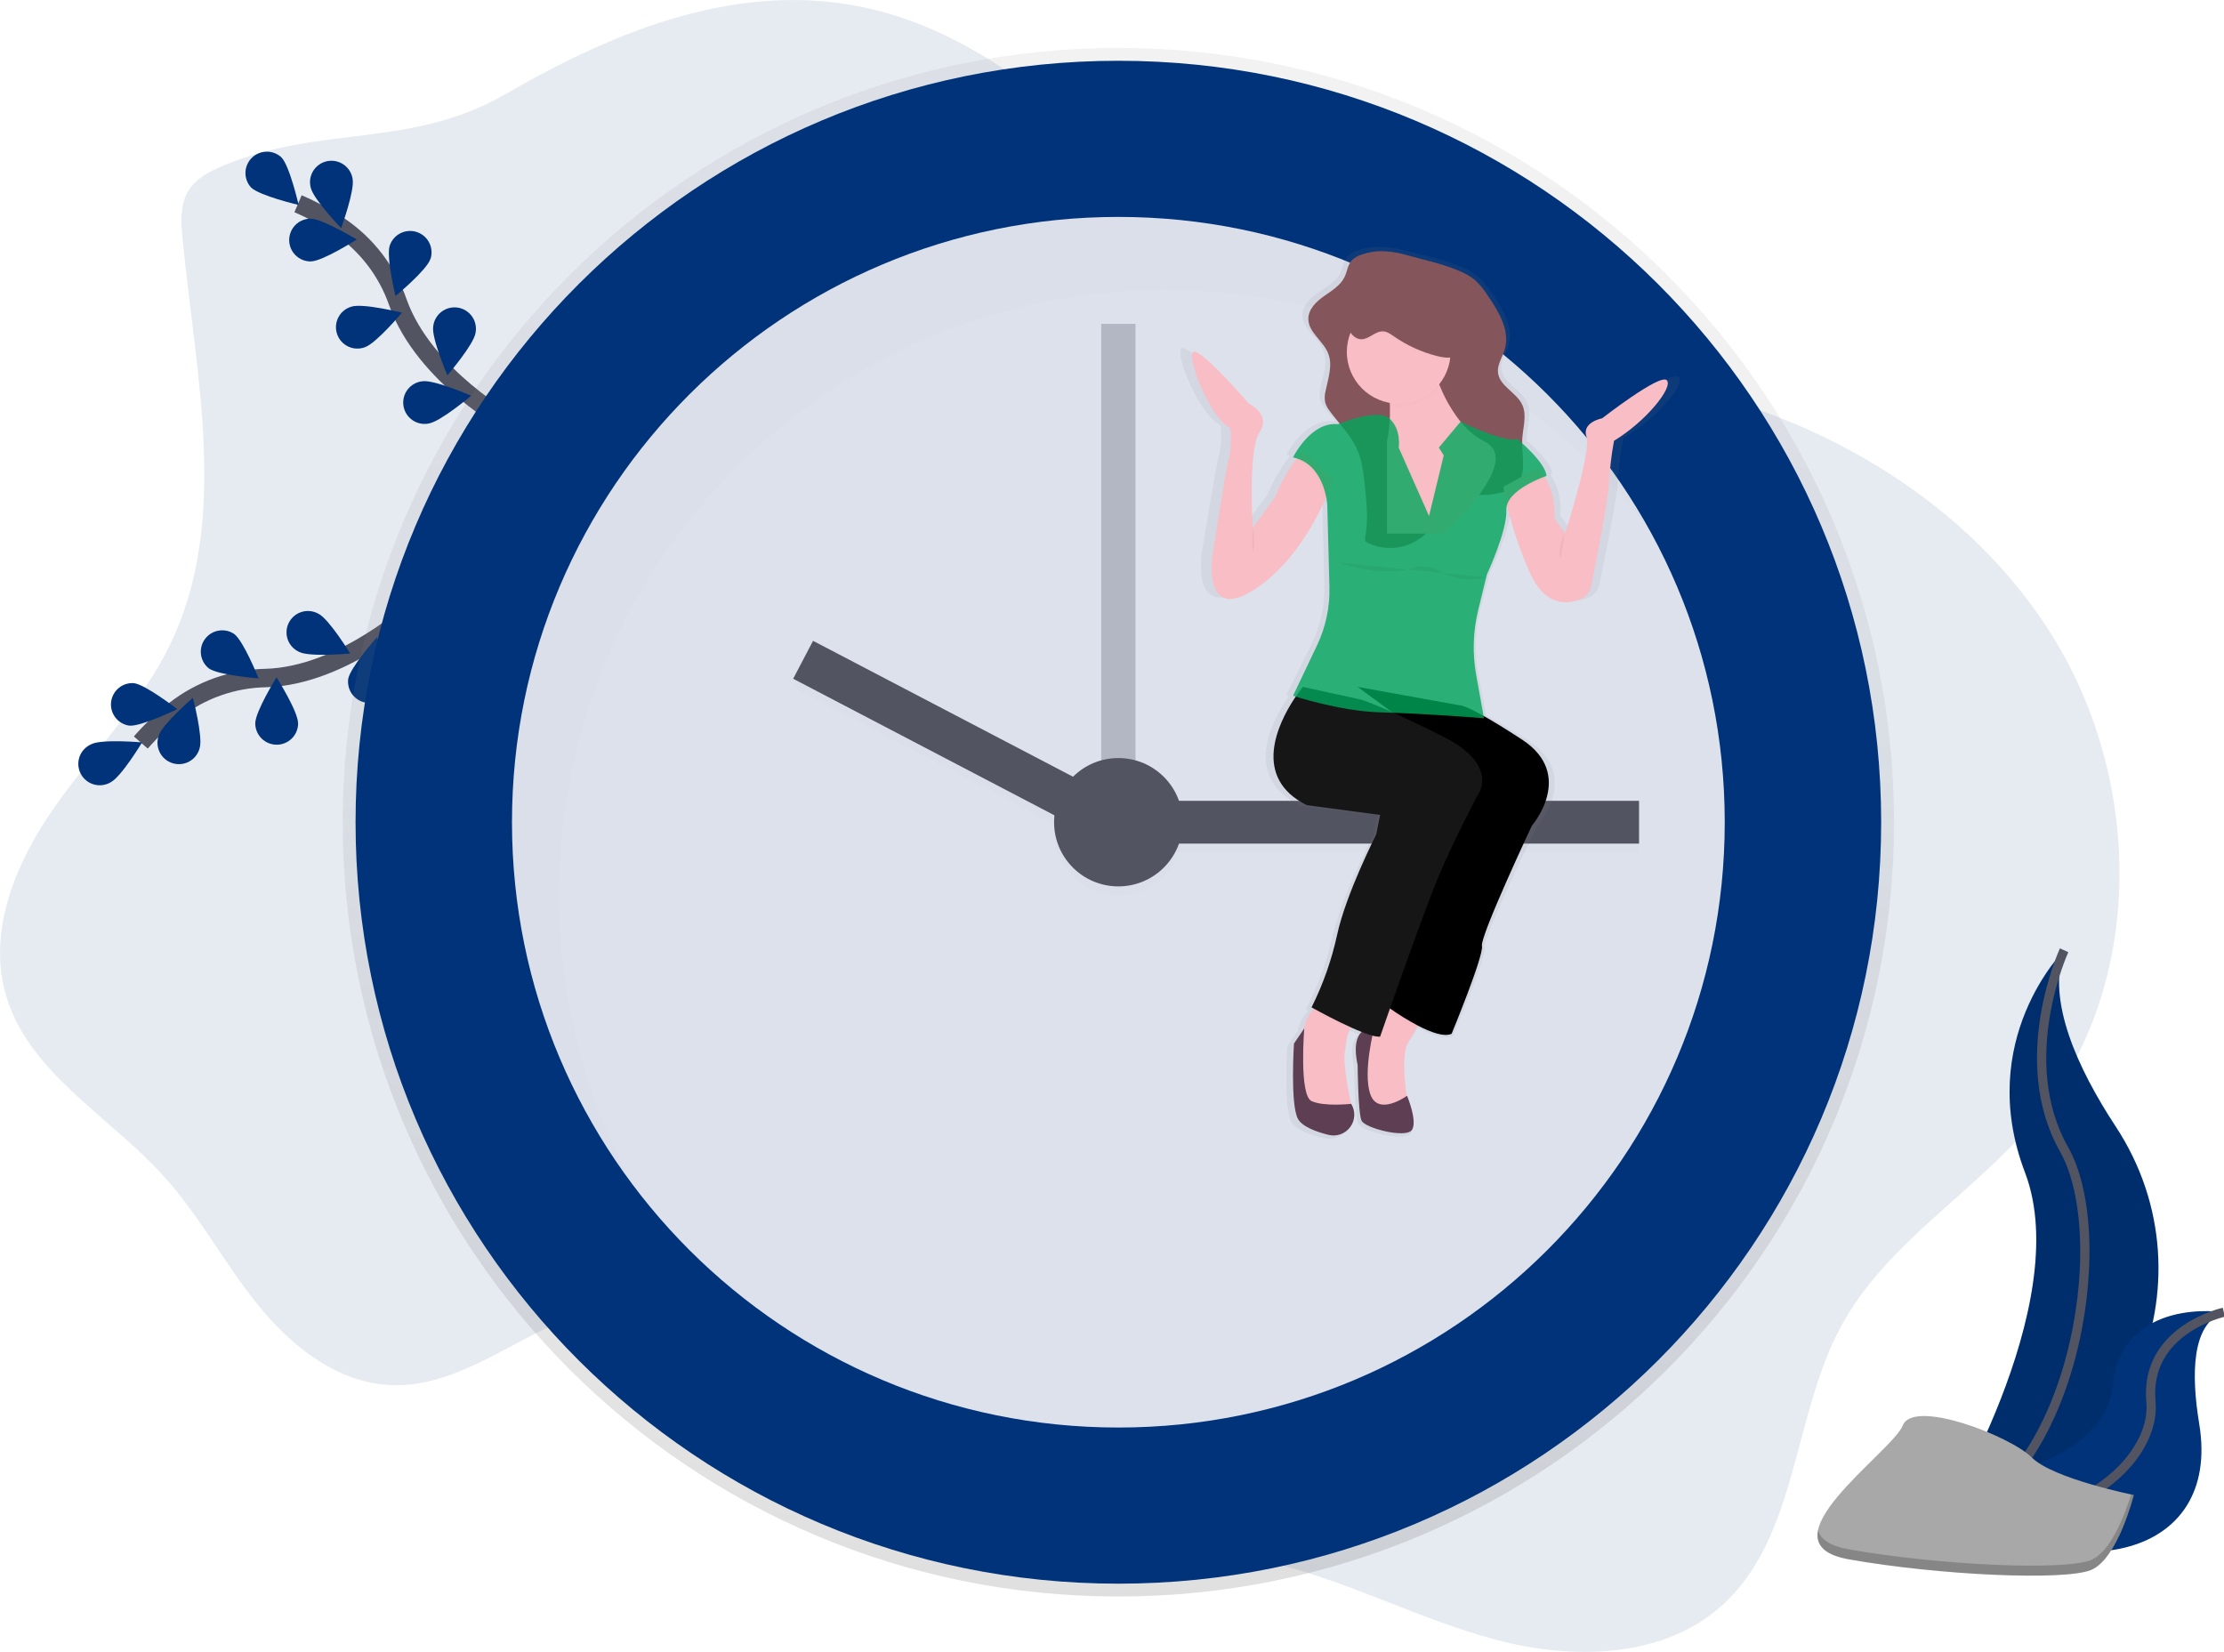 <svg width="241" height="179" viewBox="0 0 241 179" fill="none" xmlns="http://www.w3.org/2000/svg">
<g clip-path="url(#clip0)">
<path opacity="0.1" d="M24.242 17.924C22.742 18.545 21.203 19.342 20.378 20.74C19.505 22.216 19.61 24.05 19.772 25.758C21.189 40.573 24.92 56.33 18.477 69.749C15.349 76.26 10.118 81.478 5.957 87.39C1.796 93.303 -1.345 100.685 0.586 107.641C2.945 116.14 11.75 120.852 17.685 127.393C21.57 131.669 24.293 136.866 27.918 141.364C31.542 145.863 36.509 149.827 42.295 150.091C50.617 150.473 57.387 143.3 65.546 141.638C73.905 139.937 82.322 144.266 89.1 149.449C95.877 154.631 102.042 160.91 109.939 164.146C118.66 167.722 128.491 167.175 137.672 169.324C146.031 171.282 153.725 175.447 162.024 177.668C170.322 179.888 180.049 179.754 186.478 174.082C194.858 166.665 194.199 153.454 199.551 143.643C204.522 134.527 214.253 129.085 220.803 121.026C232.589 106.521 232.204 84.352 222.196 68.577C212.189 52.802 194.062 43.25 175.526 40.763C167.167 39.644 158.56 39.797 150.524 37.25C129.013 30.435 116.213 6.02 94.252 0.939C80.293 -2.285 66.717 3.299 54.826 10.171C44.505 16.137 34.983 13.476 24.242 17.924Z" fill="#003379"/>
<path d="M45.203 65.786C45.203 65.786 37.278 73.251 28.773 73.474C25.201 73.545 21.749 74.77 18.935 76.967C17.605 78.016 16.373 79.186 15.257 80.46" stroke="#535461" stroke-width="2" stroke-miterlimit="10"/>
<path d="M9.893 80.643C11.036 80.063 15.396 80.448 15.396 80.448C15.396 80.448 13.135 84.191 11.992 84.77C11.719 84.932 11.415 85.037 11.099 85.076C10.784 85.116 10.463 85.091 10.158 85.002C9.853 84.913 9.569 84.762 9.324 84.559C9.08 84.356 8.879 84.106 8.736 83.822C8.592 83.539 8.509 83.229 8.49 82.912C8.472 82.595 8.519 82.278 8.628 81.98C8.737 81.681 8.907 81.409 9.126 81.179C9.345 80.949 9.61 80.766 9.903 80.643H9.893Z" fill="#003379"/>
<path d="M14.484 74.025C15.758 74.16 19.209 76.848 19.209 76.848C19.209 76.848 15.262 78.763 13.998 78.631C13.408 78.542 12.874 78.228 12.508 77.757C12.143 77.284 11.974 76.69 12.036 76.097C12.099 75.503 12.388 74.957 12.844 74.571C13.3 74.185 13.887 73.99 14.484 74.025Z" fill="#003379"/>
<path d="M25.369 68.692C26.4 69.45 28.021 73.511 28.021 73.511C28.021 73.511 23.653 73.179 22.622 72.424C22.158 72.049 21.856 71.51 21.779 70.918C21.702 70.327 21.857 69.729 22.211 69.248C22.564 68.768 23.09 68.442 23.678 68.338C24.267 68.235 24.872 68.361 25.369 68.692Z" fill="#003379"/>
<path d="M34.515 66.511C35.66 67.084 37.945 70.813 37.945 70.813C37.945 70.813 33.584 71.223 32.44 70.651C32.151 70.525 31.891 70.341 31.675 70.112C31.459 69.882 31.293 69.612 31.186 69.316C31.078 69.02 31.032 68.706 31.051 68.391C31.069 68.077 31.151 67.77 31.293 67.489C31.433 67.208 31.631 66.958 31.871 66.755C32.112 66.552 32.392 66.4 32.694 66.309C32.995 66.217 33.312 66.188 33.625 66.223C33.938 66.258 34.241 66.356 34.515 66.511Z" fill="#003379"/>
<path d="M21.635 81.069C22.016 79.848 20.901 75.62 20.901 75.62C20.901 75.62 17.586 78.475 17.205 79.697C17.098 79.992 17.052 80.305 17.069 80.618C17.087 80.932 17.168 81.238 17.308 81.519C17.447 81.8 17.643 82.05 17.882 82.253C18.121 82.456 18.399 82.609 18.699 82.702C18.999 82.795 19.315 82.826 19.628 82.794C19.94 82.761 20.243 82.666 20.517 82.513C20.792 82.361 21.033 82.154 21.225 81.906C21.417 81.657 21.556 81.373 21.635 81.069Z" fill="#003379"/>
<path d="M32.3 78.373C32.3 77.094 29.967 73.395 29.967 73.395C29.967 73.395 27.659 77.103 27.661 78.387C27.663 79.002 27.909 79.591 28.346 80.024C28.783 80.458 29.374 80.7 29.99 80.698C30.606 80.696 31.196 80.45 31.63 80.014C32.064 79.578 32.307 78.988 32.305 78.373H32.3Z" fill="#003379"/>
<path d="M42.305 74.35C42.518 73.089 40.846 69.049 40.846 69.049C40.846 69.049 37.942 72.322 37.73 73.583C37.659 74.174 37.819 74.77 38.176 75.248C38.534 75.725 39.061 76.046 39.65 76.145C40.239 76.244 40.843 76.113 41.337 75.779C41.831 75.445 42.178 74.934 42.305 74.352V74.35Z" fill="#003379"/>
<path d="M55.5 46.015C55.5 46.015 45.955 40.781 43.117 32.764C41.952 29.393 39.722 26.49 36.762 24.492C35.35 23.554 33.855 22.747 32.295 22.081" stroke="#535461" stroke-width="2" stroke-miterlimit="10"/>
<path d="M30.484 17.04C31.387 17.947 32.36 22.209 32.36 22.209C32.36 22.209 28.097 21.212 27.194 20.304C26.795 19.862 26.582 19.283 26.599 18.689C26.615 18.094 26.86 17.528 27.283 17.109C27.706 16.689 28.274 16.448 28.87 16.436C29.466 16.423 30.044 16.639 30.484 17.04Z" fill="#003379"/>
<path d="M38.205 19.365C38.469 20.617 36.967 24.721 36.967 24.721C36.967 24.721 33.932 21.572 33.668 20.318C33.589 20.014 33.573 19.698 33.62 19.389C33.667 19.079 33.777 18.782 33.942 18.516C34.108 18.25 34.325 18.02 34.582 17.84C34.839 17.66 35.13 17.534 35.437 17.469C35.744 17.405 36.061 17.403 36.369 17.464C36.676 17.525 36.968 17.648 37.227 17.825C37.486 18.002 37.707 18.229 37.875 18.494C38.043 18.758 38.156 19.054 38.207 19.363L38.205 19.365Z" fill="#003379"/>
<path d="M46.633 28.078C46.229 29.29 42.855 32.078 42.855 32.078C42.855 32.078 41.829 27.83 42.233 26.615C42.427 26.031 42.846 25.548 43.397 25.272C43.948 24.997 44.586 24.951 45.171 25.144C45.756 25.338 46.24 25.756 46.516 26.306C46.793 26.857 46.839 27.494 46.645 28.078H46.633Z" fill="#003379"/>
<path d="M51.528 36.086C51.335 37.349 48.481 40.666 48.481 40.666C48.481 40.666 46.749 36.651 46.942 35.388C46.974 35.076 47.069 34.773 47.222 34.499C47.374 34.225 47.581 33.984 47.83 33.792C48.078 33.6 48.364 33.46 48.668 33.381C48.972 33.302 49.289 33.286 49.6 33.333C49.911 33.38 50.209 33.49 50.476 33.655C50.743 33.821 50.974 34.039 51.154 34.296C51.334 34.553 51.46 34.844 51.525 35.151C51.589 35.459 51.59 35.776 51.528 36.083V36.086Z" fill="#003379"/>
<path d="M33.687 28.326C34.968 28.312 38.656 25.952 38.656 25.952C38.656 25.952 34.915 23.681 33.633 23.695C33.017 23.702 32.43 23.953 31.999 24.392C31.569 24.832 31.331 25.424 31.338 26.039C31.345 26.654 31.596 27.241 32.037 27.67C32.477 28.1 33.071 28.337 33.687 28.33V28.326Z" fill="#003379"/>
<path d="M39.529 37.629C40.745 37.233 43.557 33.881 43.557 33.881C43.557 33.881 39.306 32.831 38.089 33.228C37.789 33.313 37.509 33.458 37.266 33.654C37.023 33.85 36.823 34.093 36.676 34.368C36.529 34.644 36.44 34.945 36.413 35.256C36.386 35.566 36.422 35.879 36.519 36.175C36.616 36.472 36.771 36.746 36.977 36.98C37.182 37.215 37.433 37.406 37.714 37.542C37.995 37.678 38.3 37.756 38.612 37.772C38.924 37.787 39.236 37.739 39.529 37.632V37.629Z" fill="#003379"/>
<path d="M46.447 45.894C47.715 45.709 51.054 42.881 51.054 42.881C51.054 42.881 47.042 41.129 45.776 41.315C45.465 41.346 45.163 41.441 44.889 41.593C44.615 41.745 44.374 41.95 44.182 42.197C43.989 42.444 43.849 42.727 43.769 43.029C43.689 43.332 43.672 43.647 43.717 43.956C43.762 44.266 43.87 44.563 44.034 44.83C44.197 45.096 44.413 45.327 44.668 45.509C44.924 45.69 45.213 45.818 45.519 45.885C45.825 45.951 46.142 45.955 46.45 45.897L46.447 45.894Z" fill="#003379"/>
<path d="M121.19 173.002C167.611 173.002 205.243 135.437 205.243 89.098C205.243 42.759 167.611 5.194 121.19 5.194C74.769 5.194 37.137 42.759 37.137 89.098C37.137 135.437 74.769 173.002 121.19 173.002Z" fill="url(#paint0_linear)"/>
<path d="M121.189 171.611C166.841 171.611 203.849 134.669 203.849 89.098C203.849 43.527 166.841 6.585 121.189 6.585C75.537 6.585 38.529 43.527 38.529 89.098C38.529 134.669 75.537 171.611 121.189 171.611Z" fill="#003379"/>
<path d="M121.189 154.691C157.48 154.691 186.899 125.324 186.899 89.098C186.899 52.872 157.48 23.505 121.189 23.505C84.899 23.505 55.48 52.872 55.48 89.098C55.48 125.324 84.899 154.691 121.189 154.691Z" fill="#DDE1EC"/>
<path opacity="0.3" d="M123.047 35.094H119.332V93.038H123.047V35.094Z" fill="#535461"/>
<g opacity="0.1">
<path opacity="0.1" d="M177.612 87.707H125.137V92.343H177.612V87.707Z" fill="black"/>
<path opacity="0.1" d="M88.089 70.364L85.935 74.471L118.952 91.731L121.107 87.624L88.089 70.364Z" fill="black"/>
<path opacity="0.1" d="M121.189 96.978C125.036 96.978 128.155 93.865 128.155 90.025C128.155 86.185 125.036 83.072 121.189 83.072C117.342 83.072 114.224 86.185 114.224 90.025C114.224 93.865 117.342 96.978 121.189 96.978Z" fill="black"/>
</g>
<path d="M177.612 86.78H125.137V91.416H177.612V86.78Z" fill="#535461"/>
<path d="M121.122 86.702L88.105 69.442L85.95 73.549L118.968 90.809L121.122 86.702Z" fill="#535461"/>
<path d="M121.189 96.051C125.036 96.051 128.155 92.938 128.155 89.098C128.155 85.258 125.036 82.144 121.189 82.144C117.342 82.144 114.224 85.258 114.224 89.098C114.224 92.938 117.342 96.051 121.189 96.051Z" fill="#535461"/>
<g opacity="0.1">
<path opacity="0.1" d="M60.583 96.978C60.583 60.751 90.001 31.385 126.293 31.385C136.479 31.376 146.527 33.735 155.642 38.274C164.756 42.814 172.687 49.41 178.805 57.539C167.623 37.254 146.029 23.505 121.185 23.505C84.893 23.505 55.475 52.871 55.475 89.098C55.453 103.329 60.09 117.178 68.679 128.537C63.353 118.869 60.567 108.012 60.583 96.978Z" fill="black"/>
</g>
<path d="M181.903 40.846C181.123 40.098 174.557 45.018 174.557 45.018C174.557 45.018 172.219 45.445 172.776 47.046C173.333 48.648 170.326 57.618 170.326 57.618L169.103 55.91C169.221 53.905 168.668 52.484 168.13 51.599C168.086 51.527 168.041 51.457 167.997 51.392L168.211 51.318C168.13 50.224 166.377 48.558 165.446 47.742C165.446 47.623 165.446 47.51 165.446 47.389C165.504 46.082 166.028 44.703 165.446 43.519C164.786 42.167 162.857 41.488 162.694 40.005C162.597 39.12 163.196 38.32 163.46 37.467C164.092 35.427 162.78 33.346 161.526 31.589C161.101 30.93 160.585 30.336 159.991 29.823C159.426 29.41 158.806 29.08 158.148 28.84C156.311 28.099 154.433 27.725 152.538 27.218C150.72 26.736 149.044 26.506 147.198 27.111C146.76 27.229 146.36 27.458 146.037 27.776C145.598 28.268 145.54 28.968 145.252 29.554C144.788 30.497 143.787 31.061 142.902 31.666C142.018 32.27 141.131 33.1 141.126 34.143C141.126 35.624 142.821 36.556 143.387 37.935C143.917 39.219 143.387 40.649 143.093 42.003C142.969 42.44 142.957 42.902 143.058 43.345C143.175 43.675 143.351 43.981 143.578 44.249C143.928 44.712 144.305 45.144 144.678 45.584L144.507 45.651C141.391 45.331 139.387 49.281 139.387 49.281C139.531 49.311 139.668 49.346 139.802 49.385L139.67 49.556C138.729 50.777 137.959 52.121 137.383 53.55L134.829 56.967C134.829 56.967 134.272 48.423 135.609 46.502C136.946 44.58 134.385 43.405 134.385 43.405C134.385 43.405 128.813 37.212 128.04 37.745C127.266 38.278 129.932 45.007 132.27 46.075C132.27 46.075 132.502 48.21 132.038 49.598C131.757 50.477 130.257 59.743 130.257 59.743C130.257 59.743 128.922 67.538 135.045 63.683C139.022 61.185 141.593 56.883 142.902 54.181C142.993 53.99 143.079 53.809 143.16 53.636C143.22 53.922 143.262 54.213 143.283 54.505L143.515 63.435C143.574 65.644 143.091 67.834 142.108 69.814L139.38 75.337L139.684 75.43L139.501 75.694C137.703 78.334 134.648 84.27 140.938 87.295L149.297 88.363L148.851 90.498C148.851 90.498 145.401 97.011 144.397 101.496C143.774 104.242 142.801 106.898 141.502 109.397L141.76 109.534C141.706 109.594 141.651 109.657 141.597 109.721C141.09 110.291 140.755 110.991 140.631 111.743L139.498 113.347C139.498 113.347 139.052 119.966 139.944 121.57C140.432 122.446 142.05 123.002 143.427 123.327C145.47 123.811 147.119 121.704 146.034 119.968L146.02 119.945H146C145.767 118.867 145.057 115.523 145.289 114.253C145.354 113.891 145.414 113.532 145.445 113.166C145.501 112.684 145.647 112.218 145.877 111.791C145.914 111.719 145.953 111.65 145.993 111.58L146.113 111.631C146.487 111.791 146.856 111.942 147.207 112.074C146.664 112.568 146.278 113.59 146.743 115.692C146.743 115.692 146.787 120.951 147.188 121.779C147.59 122.606 152.085 123.7 152.865 122.847C153.646 121.994 152.364 119.055 152.364 119.055L152.324 119.083C152.067 117.379 151.749 114.329 152.531 113.129C152.847 112.644 153.153 112.144 153.427 111.675L153.597 111.386C155.05 112.109 156.587 112.653 157.428 112.276C157.428 112.276 161.101 103.732 160.878 102.666C160.655 101.6 166.555 89.531 166.555 89.531C166.555 89.531 171.564 83.969 165.443 80.135C163.5 78.914 162.083 78.093 161.055 77.539L160.193 73.043C159.75 70.685 159.83 68.26 160.426 65.936L161.354 62.399L161.431 62.098C161.431 62.098 163.769 57.293 163.658 55.05C163.649 54.875 163.669 54.701 163.716 54.533C163.741 54.639 163.769 54.751 163.799 54.867C164.414 57.199 165.223 59.475 166.219 61.672C167.995 65.672 170.63 65.355 172.075 64.787C172.384 64.667 172.658 64.473 172.873 64.221C173.089 63.97 173.238 63.669 173.308 63.345C173.828 60.856 175.256 53.882 175.346 51.955C175.427 50.449 175.613 48.951 175.903 47.471C179.567 45.331 182.683 41.595 181.903 40.846Z" fill="url(#paint1_linear)"/>
<path d="M154.646 109.272C154.646 109.272 154.156 110.252 153.485 111.43C153.222 111.893 152.93 112.392 152.63 112.871C151.569 114.566 152.63 119.964 152.63 119.964L150.308 120.281L147.986 119.122L147.562 115.205V112.341L150.209 109.385L151.369 108.106L154.646 109.272Z" fill="#F8BDC5"/>
<g opacity="0.1">
<path opacity="0.1" d="M154.646 109.272C154.646 109.272 154.156 110.252 153.485 111.43C152.46 110.883 151.469 110.274 150.518 109.608L150.313 109.464L150.204 109.385L151.365 108.106L154.646 109.272Z" fill="black"/>
</g>
<path d="M165.998 89.473C165.998 89.473 160.377 101.435 160.59 102.495C160.804 103.554 157.302 112.023 157.302 112.023C156.504 112.399 155.036 111.859 153.652 111.142C152.609 110.587 151.601 109.968 150.634 109.288L150.43 109.144L150.307 109.056L159.534 83.542L151.37 77.565L150.766 77.122L147.116 74.433L158.261 76.445C158.261 76.445 158.649 76.397 160.699 77.541C161.684 78.091 163.051 78.914 164.942 80.151C170.767 83.969 165.998 89.473 165.998 89.473Z" fill="black"/>
<g opacity="0.03">
<path opacity="0.03" d="M165.998 89.473C165.998 89.473 160.377 101.435 160.59 102.495C160.804 103.554 157.302 112.023 157.302 112.023C156.504 112.399 155.036 111.859 153.652 111.142C152.609 110.587 151.601 109.968 150.634 109.288L150.43 109.144L150.307 109.056L159.534 83.542L151.37 77.565L150.766 77.122L147.116 74.433L158.261 76.445C158.261 76.445 158.649 76.397 160.699 77.541C161.684 78.091 163.051 78.914 164.942 80.151C170.767 83.969 165.998 89.473 165.998 89.473Z" fill="black"/>
</g>
<path d="M148.92 111.388C148.92 111.388 146.162 110.964 147.119 115.412C147.119 115.412 147.16 120.627 147.544 121.438C147.927 122.249 152.211 123.343 152.951 122.497C153.692 121.651 152.473 118.74 152.473 118.74C152.473 118.74 149.345 121.016 148.495 118.58C147.646 116.144 148.92 111.388 148.92 111.388Z" fill="#5D3E53"/>
<path d="M147.009 110.542C146.709 110.828 146.464 111.168 146.287 111.543C146.068 111.969 145.929 112.431 145.876 112.906C145.849 113.268 145.79 113.627 145.73 113.984C145.465 115.493 146.48 119.964 146.48 119.964L142.449 120.599L140.966 119.011L140.647 115.518C141.043 114.321 141.258 113.071 141.284 111.81C141.284 110.899 141.748 110.085 142.212 109.492C142.527 109.096 142.888 108.739 143.287 108.428C143.287 108.428 147.859 109.8 147.009 110.542Z" fill="#F8BDC5"/>
<g opacity="0.1">
<path opacity="0.1" d="M147.009 110.542C146.709 110.828 146.464 111.168 146.287 111.543C144.636 110.799 142.902 109.861 142.27 109.513L142.222 109.487C142.537 109.092 142.897 108.734 143.297 108.424C143.297 108.424 147.859 109.8 147.009 110.542Z" fill="black"/>
</g>
<path d="M160.056 86.298C160.056 86.298 157.407 91.274 155.707 95.402C154.593 98.114 152.289 104.571 150.831 108.683L150.618 109.29C149.977 111.11 149.55 112.341 149.55 112.341C149.267 112.342 148.986 112.301 148.716 112.218C148.465 112.151 148.184 112.06 147.885 111.949L147.548 111.821C147.214 111.692 146.852 111.541 146.506 111.383C144.82 110.632 143.023 109.654 142.37 109.297L142.124 109.161C143.369 106.672 144.298 104.038 144.89 101.32C145.844 96.874 149.132 90.426 149.132 90.426L149.557 88.308L141.602 87.248C135.609 84.258 138.521 78.364 140.232 75.748C140.524 75.293 140.839 74.855 141.177 74.433L147.541 75.824C147.541 75.824 148.544 76.144 150.773 77.129L151.797 77.592C153.046 78.165 154.584 78.902 156.441 79.848C162.706 83.009 160.056 86.298 160.056 86.298Z" fill="#161617"/>
<path d="M146.44 119.646C146.667 120.028 146.776 120.468 146.752 120.911C146.729 121.355 146.575 121.781 146.309 122.137C146.044 122.493 145.678 122.763 145.259 122.912C144.841 123.061 144.387 123.082 143.956 122.975C142.653 122.652 141.109 122.101 140.645 121.232C139.797 119.644 140.22 113.08 140.22 113.08L141.334 111.439C141.334 111.439 140.751 118.691 142.131 119.319C143.51 119.948 146.426 119.614 146.426 119.614L146.44 119.646Z" fill="#5D3E53"/>
<path d="M147.569 27.582C147.145 27.699 146.76 27.927 146.454 28.242C146.036 28.729 145.99 29.424 145.706 30.006C145.265 30.933 144.313 31.501 143.468 32.092C142.623 32.683 141.78 33.515 141.775 34.549C141.775 36.018 143.401 36.941 143.93 38.306C144.434 39.581 143.93 40.997 143.649 42.339C143.532 42.773 143.521 43.23 143.617 43.669C143.727 43.995 143.896 44.299 144.114 44.566C145.138 45.957 146.41 47.19 147.095 48.773C147.615 49.976 147.759 51.304 147.896 52.609C148.093 54.486 148.291 56.399 147.933 58.253C147.898 58.364 147.898 58.483 147.933 58.593C147.994 58.7 148.09 58.782 148.205 58.825C148.88 59.153 149.615 59.341 150.366 59.378C151.116 59.415 151.866 59.3 152.571 59.04C153.275 58.78 153.92 58.381 154.466 57.866C155.012 57.351 155.449 56.731 155.749 56.044C156.213 54.994 156.392 53.726 157.311 53.045C157.419 52.956 157.548 52.898 157.685 52.876C157.902 52.882 158.112 52.952 158.289 53.077C159.482 53.721 160.929 53.74 162.259 53.476C163.063 53.316 163.885 53.031 164.416 52.405C165.463 51.163 164.881 49.306 164.95 47.686C165.006 46.39 165.505 45.023 164.95 43.85C164.323 42.51 162.482 41.838 162.329 40.373C162.236 39.497 162.807 38.702 163.06 37.859C163.662 35.835 162.412 33.772 161.219 32.032C160.818 31.382 160.326 30.793 159.759 30.282C159.223 29.875 158.632 29.547 158.003 29.308C156.255 28.574 154.472 28.203 152.663 27.702C150.931 27.208 149.336 26.979 147.569 27.582Z" fill="#85555C"/>
<path d="M156.45 57.819H150.297V47.867C150.48 46.911 150.587 45.942 150.617 44.97C150.617 44.643 150.617 44.309 150.617 43.973C150.559 42.786 150.313 41.602 149.668 40.879C147.971 38.974 155.182 39.291 155.182 39.291C155.404 40.166 155.691 41.023 156.041 41.855C156.564 43.152 157.259 44.374 158.108 45.486C158.855 46.477 159.812 47.289 160.911 47.867C165.146 49.985 156.45 57.819 156.45 57.819Z" fill="#F8BDC5"/>
<g opacity="0.1">
<path opacity="0.1" d="M156.035 41.855C155.41 42.668 154.574 43.295 153.618 43.668C152.662 44.042 151.622 44.147 150.611 43.973C150.553 42.786 150.306 41.602 149.661 40.879C147.964 38.974 155.176 39.291 155.176 39.291C155.397 40.166 155.684 41.023 156.035 41.855Z" fill="black"/>
</g>
<path d="M151.57 43.741C154.674 43.741 157.191 41.229 157.191 38.13C157.191 35.031 154.674 32.519 151.57 32.519C148.465 32.519 145.948 35.031 145.948 38.13C145.948 41.229 148.465 43.741 151.57 43.741Z" fill="#F8BDC5"/>
<path d="M174.902 47.763C174.626 49.231 174.45 50.716 174.373 52.208C174.287 54.116 172.926 61.032 172.43 63.5C172.367 63.817 172.227 64.113 172.022 64.362C171.817 64.612 171.553 64.807 171.255 64.93C169.876 65.494 167.368 65.809 165.682 61.843C164.732 59.661 163.961 57.405 163.376 55.098C163.17 54.323 163.015 53.535 162.912 52.739L166.627 50.727C166.977 51.053 167.273 51.433 167.505 51.851C168.018 52.73 168.545 54.139 168.434 56.125L169.595 57.819C169.595 57.819 172.457 48.926 171.916 47.338C171.375 45.751 173.614 45.327 173.614 45.327C173.614 45.327 179.871 40.459 180.614 41.199C181.357 41.938 178.402 45.644 174.902 47.763Z" fill="#F8BDC5"/>
<path d="M144.465 51.997C144.175 52.825 143.842 53.638 143.466 54.431C142.217 57.112 139.77 61.384 135.98 63.855C130.148 67.665 131.42 59.938 131.42 59.938C131.42 59.938 132.848 50.75 133.117 49.881C133.542 48.504 133.329 46.388 133.329 46.388C131.102 45.329 128.557 38.661 129.298 38.13C130.039 37.599 135.335 43.741 135.335 43.741C135.335 43.741 137.775 44.9 136.496 46.812C135.216 48.724 135.753 57.187 135.753 57.187L138.207 53.805C138.753 52.394 139.486 51.062 140.387 49.846C140.852 49.214 141.177 48.831 141.177 48.831L144.465 51.997Z" fill="#F8BDC5"/>
<g opacity="0.1">
<path opacity="0.1" d="M167.507 51.851C166.727 52.139 163.706 53.355 163.372 55.096C163.165 54.321 163.01 53.532 162.907 52.736L166.622 50.725C166.975 51.051 167.273 51.432 167.507 51.851Z" fill="black"/>
</g>
<g opacity="0.1">
<path opacity="0.1" d="M144.464 51.997C144.174 52.825 143.841 53.638 143.466 54.431C143.322 53.383 142.73 50.704 140.387 49.839C140.851 49.206 141.176 48.824 141.176 48.824L144.464 51.997Z" fill="black"/>
</g>
<g opacity="0.1">
<path opacity="0.1" d="M156.45 57.819H150.297V47.867C150.48 46.911 150.587 45.942 150.617 44.97C151.883 46.189 151.569 48.078 151.569 48.078L154.857 55.495L156.45 48.938L155.921 48.092L158.103 45.5C158.85 46.49 159.807 47.303 160.906 47.881C165.145 49.985 156.45 57.819 156.45 57.819Z" fill="black"/>
</g>
<g opacity="0.1">
<path opacity="0.1" d="M160.797 78.142C160.797 78.142 155.977 77.759 151.795 77.579L151.375 77.56C150.78 77.537 150.214 77.518 149.659 77.504C145.6 77.407 141.01 75.991 140.229 75.743C140.522 75.29 140.838 74.853 141.177 74.433L147.541 75.824C147.541 75.824 148.544 76.144 150.773 77.129L147.116 74.433L158.261 76.445C158.261 76.445 158.649 76.396 160.699 77.541L160.797 78.142Z" fill="black"/>
</g>
<path d="M156.45 49.35L155.92 48.504L158.275 45.693C158.275 45.693 163.13 48.069 164.402 47.547C164.402 47.547 167.479 50.096 167.583 51.571C167.583 51.571 163.13 53.052 163.234 55.279C163.339 57.507 161.122 62.265 161.122 62.265L160.193 66.071C159.621 68.377 159.542 70.778 159.961 73.117L160.808 77.829C160.808 77.829 154.126 77.3 149.663 77.194C145.2 77.087 140.118 75.395 140.118 75.395L142.72 69.927C143.659 67.954 144.119 65.788 144.062 63.605L143.83 54.753C143.83 54.753 143.619 50.307 140.115 49.566C140.115 49.566 142.024 45.649 144.991 45.966C144.991 45.966 149.315 44.165 150.599 45.382C151.883 46.599 151.567 48.507 151.567 48.507L154.855 55.923L156.45 49.35Z" fill="#00A65C" fill-opacity="0.8"/>
<g opacity="0.1">
<path opacity="0.1" d="M147.513 36.973C148.365 36.973 149.034 36.072 149.886 36.118C150.327 36.141 150.706 36.422 151.07 36.674C152.448 37.627 153.98 38.332 155.6 38.76C156.229 38.927 156.896 39.052 157.527 38.899C158.159 38.746 158.751 38.25 158.823 37.604C158.841 37.319 158.803 37.033 158.712 36.762C157.997 34.276 156.379 32.145 154.175 30.785C153.292 30.245 152.215 29.832 151.237 30.171C150.355 30.474 149.786 31.299 149.148 31.979C148.666 32.487 148.12 32.93 147.522 33.295C147.058 33.575 146.361 33.758 146.094 34.273C145.59 35.233 146.382 36.964 147.513 36.973Z" fill="black"/>
</g>
<path d="M147.513 36.762C148.365 36.762 149.034 35.861 149.886 35.907C150.327 35.93 150.706 36.211 151.07 36.463C152.448 37.416 153.98 38.121 155.6 38.549C156.229 38.716 156.896 38.841 157.527 38.688C158.159 38.535 158.751 38.039 158.823 37.393C158.841 37.108 158.803 36.822 158.712 36.551C157.997 34.065 156.379 31.934 154.175 30.574C153.292 30.034 152.215 29.621 151.237 29.96C150.355 30.263 149.786 31.088 149.148 31.767C148.666 32.276 148.12 32.719 147.522 33.084C147.058 33.364 146.361 33.548 146.094 34.062C145.59 35.031 146.382 36.751 147.513 36.762Z" fill="#85555C"/>
<path opacity="0.05" d="M144.942 60.941C144.942 60.941 150.139 62.847 153.533 61.366L155.231 61.472C155.231 61.472 158.052 63.447 161.036 62.564" fill="black"/>
<path opacity="0.05" d="M169.548 57.766C169.548 57.766 168.7 59.778 169.123 60.413L169.548 57.766Z" fill="black"/>
<path opacity="0.05" d="M135.716 57.131C135.716 57.131 136.141 59.143 135.716 59.778V57.131Z" fill="black"/>
<path d="M223.674 102.974C223.674 102.974 213.959 112.672 219.443 127.061C224.927 141.45 210.044 165.378 210.044 165.378C210.044 165.378 210.204 165.355 210.508 165.304C230.46 161.788 240.373 139.011 229.279 122.089C225.143 115.796 221.758 108.417 223.674 102.974Z" fill="#003379"/>
<path opacity="0.1" d="M223.674 103.137C223.674 103.137 213.959 112.834 219.443 127.223C224.927 141.612 210.044 165.538 210.044 165.538C210.044 165.538 210.204 165.515 210.508 165.464C230.46 161.948 240.373 139.171 229.279 122.249C225.143 115.959 221.758 108.579 223.674 103.137Z" fill="black"/>
<path d="M223.674 102.974C223.674 102.974 218.19 114.86 223.674 124.558C229.158 134.255 224.603 161.468 210.042 165.378" stroke="#535461" stroke-miterlimit="10"/>
<path d="M240.976 142.196C240.976 142.196 229.892 140.434 228.882 150.35C227.872 160.265 207.56 161.64 207.56 161.64L207.94 161.892C224.705 172.879 240.733 168.89 238.316 154.302C237.424 148.88 237.498 143.434 240.976 142.196Z" fill="#003379"/>
<path d="M240.977 142.196C240.977 142.196 232.372 144.08 233.082 151.891C233.793 159.702 220.312 169.064 207.569 161.642" stroke="#535461" stroke-miterlimit="10"/>
<path d="M231.225 162.001C231.225 162.001 222.495 160.258 220.166 157.934C217.837 155.609 207.361 151.544 206.197 154.457C205.034 157.37 190.483 167.24 200.376 168.983C210.27 170.725 223.658 171.3 226.567 170.141C229.477 168.983 231.225 162.001 231.225 162.001Z" fill="#A8A8A8"/>
<path opacity="0.2" d="M200.376 167.895C210.272 169.638 223.658 170.213 226.567 169.054C228.785 168.169 230.324 163.918 230.932 161.939L231.223 161.999C231.223 161.999 229.476 168.971 226.567 170.132C223.658 171.293 210.27 170.714 200.376 168.973C197.52 168.47 196.703 167.288 197.012 165.793C197.253 166.769 198.249 167.52 200.376 167.895Z" fill="black"/>
</g>
<defs>
<linearGradient id="paint0_linear" x1="121.19" y1="173.002" x2="121.19" y2="5.194" gradientUnits="userSpaceOnUse">
<stop stop-color="#808080" stop-opacity="0.25"/>
<stop offset="0.54" stop-color="#808080" stop-opacity="0.12"/>
<stop offset="1" stop-color="#808080" stop-opacity="0.1"/>
</linearGradient>
<linearGradient id="paint1_linear" x1="40634" y1="57657.3" x2="40634" y2="17352.2" gradientUnits="userSpaceOnUse">
<stop stop-color="#808080" stop-opacity="0.25"/>
<stop offset="0.54" stop-color="#808080" stop-opacity="0.12"/>
<stop offset="1" stop-color="#808080" stop-opacity="0.1"/>
</linearGradient>
<clipPath id="clip0">
<rect width="241" height="179" fill="white"/>
</clipPath>
</defs>
</svg>
